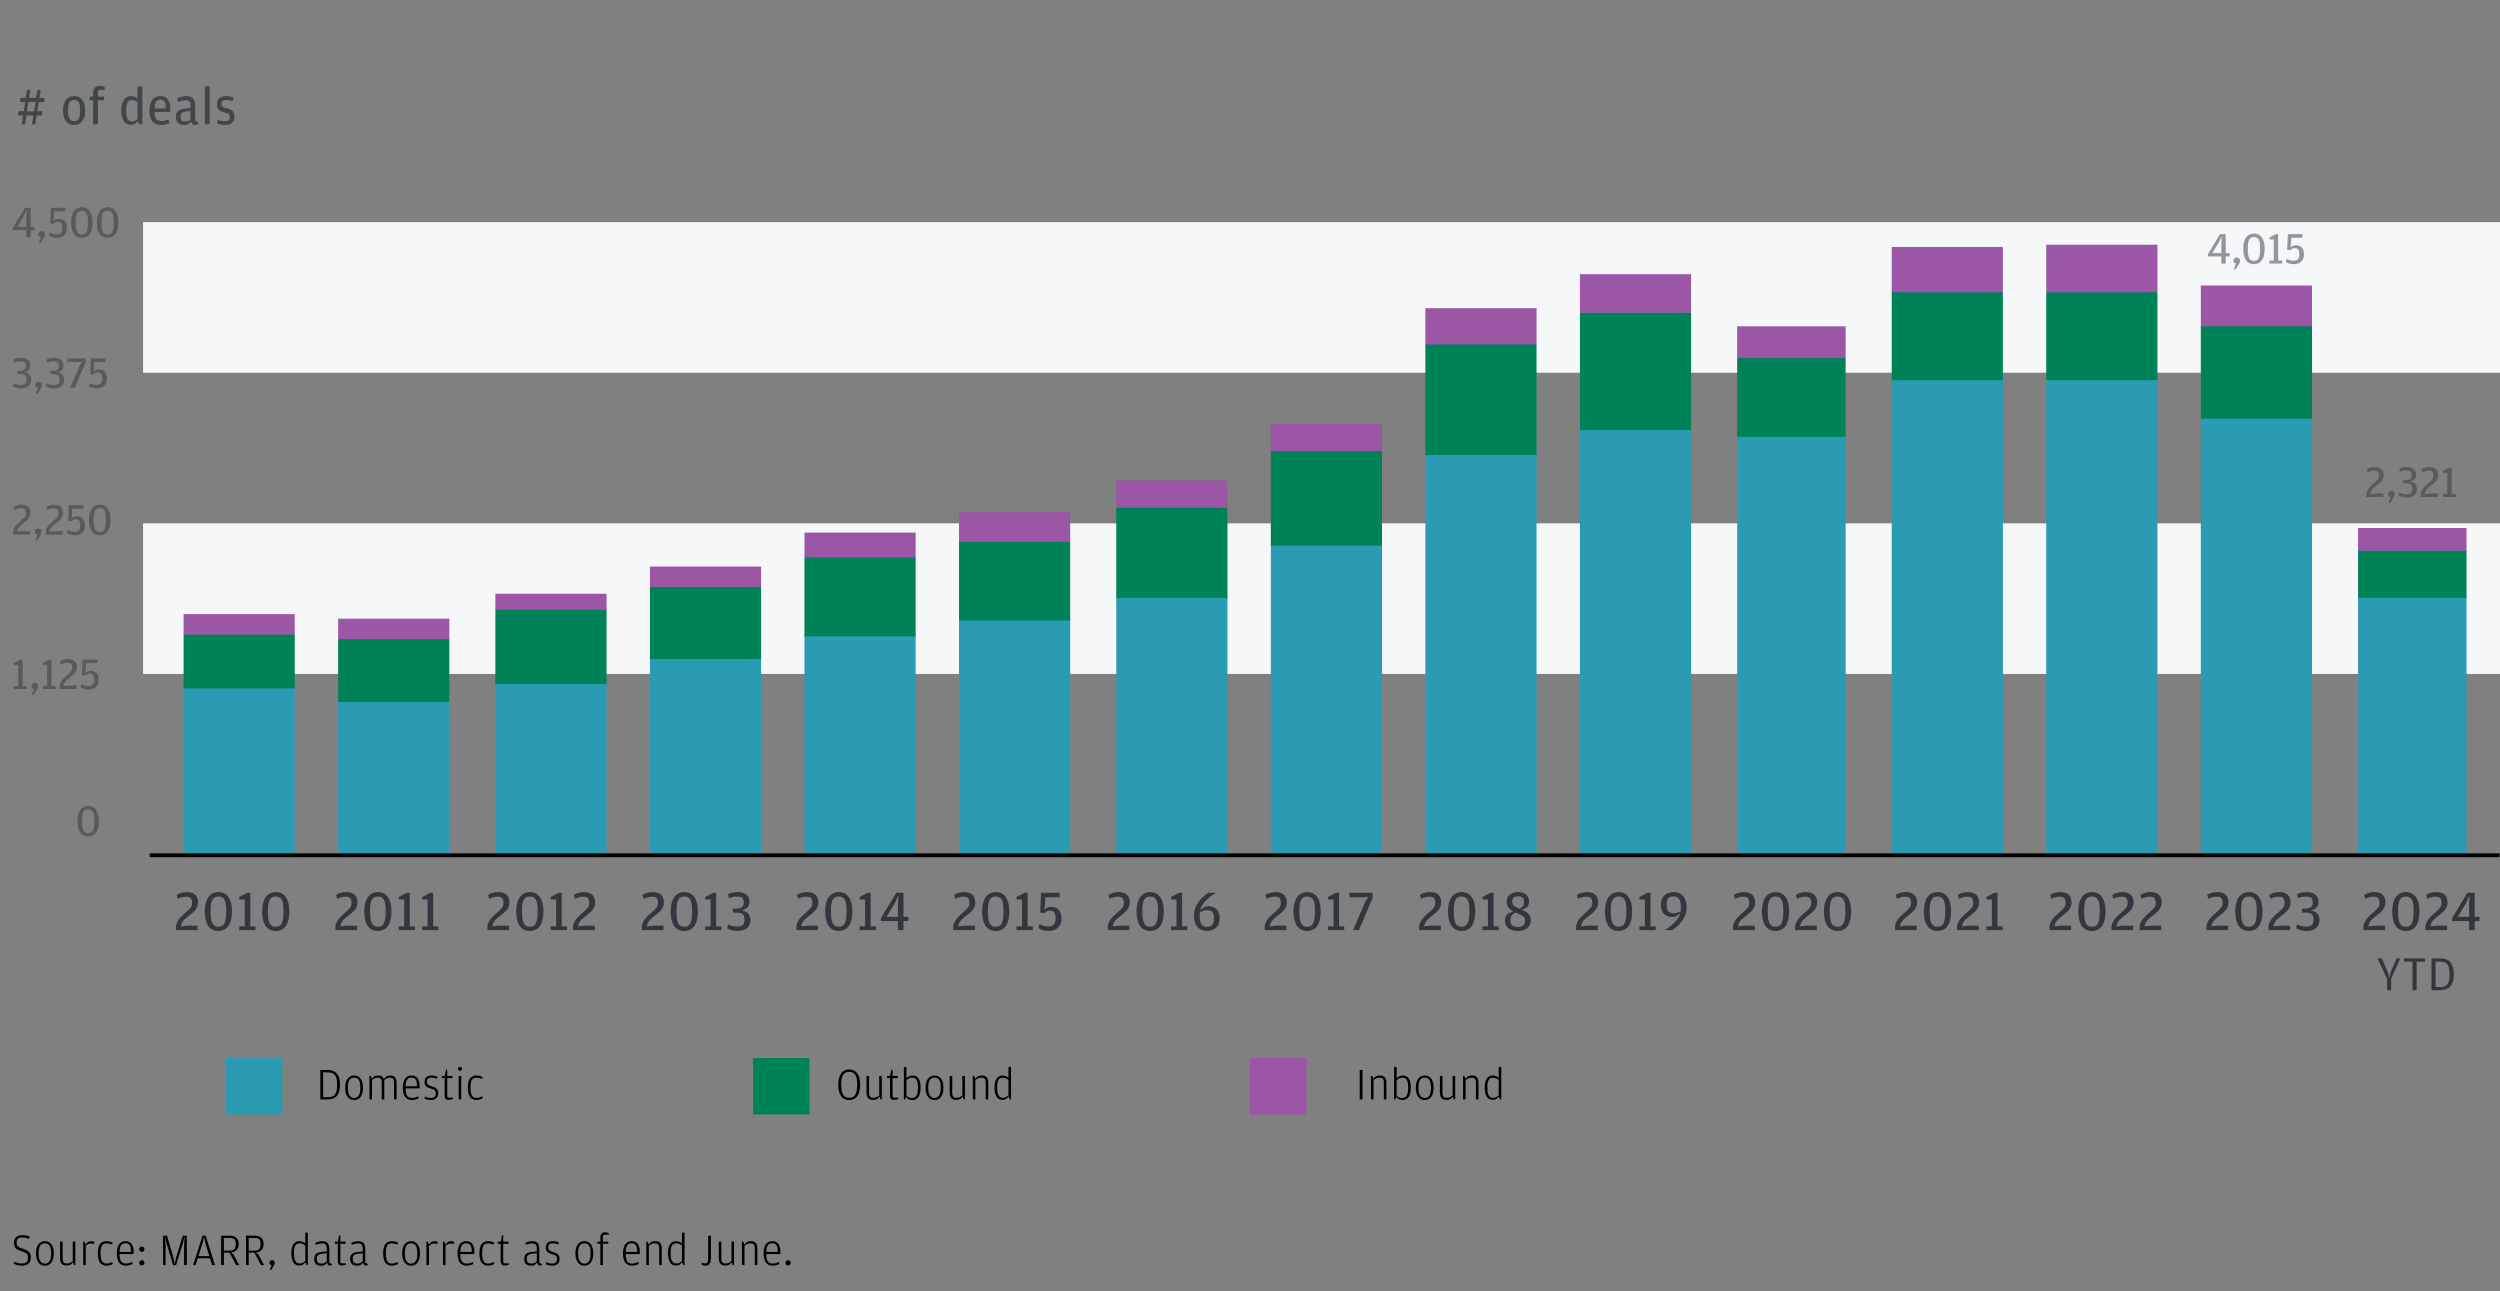 <svg width="664" height="343" viewBox="0 0 664 343" fill="none" xmlns="http://www.w3.org/2000/svg">
<rect x="0" y="0" width="664" height="343" fill="#808080" stroke="none"/>
<rect x="38" y="139" width="630" height="40" fill="#F5F7F8"/>
<rect x="38" y="59" width="630" height="40" fill="#F5F7F8"/>
<path opacity="0.5" d="M589.984 70V68.104H586.42V67.516L589.636 62.188H591.148V67.228H592.156V68.104H591.148V70H589.984ZM587.608 67.228H589.996V64.576L590.092 62.716L589.372 64.3L587.608 67.228ZM593.703 71.656L593.343 71.488L593.883 69.928L593.427 69.82C593.319 69.712 593.199 69.532 593.199 69.256C593.199 68.716 593.595 68.368 594.075 68.368C594.567 68.368 594.963 68.728 594.963 69.244C594.963 69.688 594.699 70.096 594.459 70.48L593.703 71.656ZM598.631 70.168C596.675 70.168 595.799 68.524 595.799 66.076C595.799 63.724 596.711 62.044 598.655 62.044C600.599 62.044 601.499 63.688 601.499 66.052C601.499 68.596 600.599 70.168 598.631 70.168ZM598.655 69.292C599.783 69.292 600.275 68.512 600.275 66.196V65.788C600.275 63.736 599.807 62.968 598.643 62.968C597.491 62.968 597.023 63.772 597.023 65.836V66.232C597.023 68.536 597.527 69.292 598.655 69.292ZM602.774 70V69.208H603.914V63.592H602.774V63.076L604.454 62.188H605.078V69.208H606.17V70H602.774ZM609.346 70.168C608.218 70.168 607.534 69.868 607.102 69.58L607.318 68.752C607.99 69.052 608.386 69.244 609.106 69.244C610.138 69.244 610.69 68.824 610.69 67.66V67.504C610.69 66.244 610.246 65.908 609.502 65.908C608.842 65.908 608.578 66.148 608.35 66.46L607.474 66.328L607.654 62.188H611.542V63.136H608.554L608.482 64.72L608.29 65.776C608.626 65.428 609.058 65.128 609.814 65.128C610.966 65.128 611.938 65.872 611.938 67.588C611.938 69.1 610.906 70.168 609.346 70.168Z" fill="#31373D"/>
<path opacity="0.5" d="M628.492 132V131.1L628.564 130.836C628.864 129.72 629.716 129.012 630.52 128.316C631.384 127.56 631.852 127.152 631.852 126.396V126.252C631.852 125.268 631.444 125.004 630.604 125.004C629.908 125.004 629.44 125.196 628.852 125.448L628.648 124.608C629.092 124.356 629.728 124.044 630.796 124.044C632.428 124.044 633.1 124.98 633.1 126.216C633.1 127.536 632.2 128.208 631.132 129.036C630.352 129.648 629.764 130.104 629.548 131.04L629.512 131.22L630.868 131.064H633.016V132H628.492ZM634.777 133.656L634.417 133.488L634.957 131.928L634.501 131.82C634.393 131.712 634.273 131.532 634.273 131.256C634.273 130.716 634.669 130.368 635.149 130.368C635.641 130.368 636.037 130.728 636.037 131.244C636.037 131.688 635.773 132.096 635.533 132.48L634.777 133.656ZM639.312 132.168C638.22 132.168 637.488 131.88 637.056 131.616L637.26 130.824C637.908 131.088 638.328 131.256 639.084 131.256C640.188 131.256 640.692 130.86 640.692 129.876V129.732C640.692 128.688 640.164 128.328 638.928 128.328H638.292V127.5H638.784C640.08 127.5 640.524 127.14 640.524 126.252V126.156C640.524 125.244 640.092 124.98 639.06 124.98C638.388 124.98 638.028 125.1 637.392 125.304L637.26 124.464C637.668 124.272 638.316 124.044 639.24 124.044C640.968 124.044 641.724 124.908 641.724 126.072C641.724 127.14 641.148 127.608 640.104 127.86C641.256 128.076 641.94 128.7 641.94 129.924C641.94 131.268 640.944 132.168 639.312 132.168ZM642.965 132V131.1L643.037 130.836C643.337 129.72 644.189 129.012 644.993 128.316C645.857 127.56 646.325 127.152 646.325 126.396V126.252C646.325 125.268 645.917 125.004 645.077 125.004C644.381 125.004 643.913 125.196 643.325 125.448L643.121 124.608C643.565 124.356 644.201 124.044 645.269 124.044C646.901 124.044 647.573 124.98 647.573 126.216C647.573 127.536 646.673 128.208 645.605 129.036C644.825 129.648 644.237 130.104 644.021 131.04L643.985 131.22L645.341 131.064H647.489V132H642.965ZM648.864 132V131.208H650.004V125.592H648.864V125.076L650.544 124.188H651.168V131.208H652.26V132H648.864Z" fill="#31373D"/>
<path d="M626.302 158.172H655.107V227.399H626.302V158.172ZM584.535 110.616H614.06V227.399H584.535V110.616ZM543.487 100.382H573.013V227.399H543.487V100.382ZM502.44 100.382H531.965V227.399H502.44V100.382ZM461.393 115.432H490.198V227.399H461.393V115.432ZM419.626 113.626H449.151V227.399H419.626V113.626ZM378.579 120.248H408.104V227.399H378.579V120.248ZM337.531 144.327H367.057V227.399H337.531V144.327ZM296.484 158.172H326.009V227.399H296.484V158.172ZM254.717 164.192H284.242V227.399H254.717V164.192ZM213.67 168.406H243.195V227.399H213.67V168.406ZM172.623 174.425H202.148V227.399H172.623V174.425ZM131.575 181.047H161.101V227.399H131.575V181.047ZM89.808 185.863H119.333V227.399H89.808V185.863ZM48.761 182.251H78.286V227.399H48.761V182.251Z" fill="#2B9AB3"/>
<path d="M626.302 146.133H655.107V158.774H626.302V146.133ZM584.535 86.537H614.06V111.218H584.535V86.537ZM543.487 77.507H573.013V100.984H543.487V77.507ZM502.44 77.507H531.965V100.984H502.44V77.507ZM461.393 94.965H490.198V116.034H461.393V94.965ZM419.626 82.925H449.151V114.228H419.626V82.925ZM378.579 91.353H408.104V120.85H378.579V91.353ZM337.531 119.646H367.057V144.929H337.531V119.646ZM296.484 134.695H326.009V158.774H296.484V134.695ZM254.717 143.725H284.242V164.794H254.717V143.725ZM213.67 147.939H243.195V169.008H213.67V147.939ZM172.623 155.764H202.148V175.027H172.623V155.764ZM131.575 161.784H161.101V181.649H131.575V161.784ZM89.808 169.61H119.333V186.465H89.808V169.61ZM48.761 168.406H78.286V182.853H48.761V168.406Z" fill="#008259"/>
<path d="M626.302 140.247H655.107V146.267H626.302V140.247ZM584.535 75.836H614.06V86.671H584.535V75.836ZM543.487 65H573.013V77.641H543.487V65ZM502.44 65.602H531.965V77.641H502.44V65.602ZM461.393 86.671H490.198V95.099H461.393V86.671ZM419.626 72.826H449.151V83.059H419.626V72.826ZM378.579 81.855H408.104V91.487H378.579V81.855ZM337.531 112.556H367.057V119.78H337.531V112.556ZM296.484 127.606H326.009V134.829H296.484V127.606ZM254.717 136.033H284.242V143.859H254.717V136.033ZM213.67 141.451H243.195V148.073H213.67V141.451ZM172.623 150.481H202.148V155.898H172.623V150.481ZM131.575 157.704H161.101V161.918H131.575V157.704ZM89.808 164.326H119.333V169.744H89.808V164.326ZM48.761 163.122H78.286V168.54H48.761V163.122Z" fill="#9B57A6"/>
<path opacity="0.5" d="M23.408 222.168C21.452 222.168 20.576 220.524 20.576 218.076C20.576 215.724 21.488 214.044 23.432 214.044C25.376 214.044 26.276 215.688 26.276 218.052C26.276 220.596 25.376 222.168 23.408 222.168ZM23.432 221.292C24.56 221.292 25.052 220.512 25.052 218.196V217.788C25.052 215.736 24.584 214.968 23.42 214.968C22.268 214.968 21.8 215.772 21.8 217.836V218.232C21.8 220.536 22.304 221.292 23.432 221.292Z" fill="#31373D"/>
<path opacity="0.5" d="M3.696 183V182.208H4.836V176.592H3.696V176.076L5.376 175.188H6V182.208H7.092V183H3.696ZM8.851 184.656L8.491 184.488L9.031 182.928L8.575 182.82C8.467 182.712 8.347 182.532 8.347 182.256C8.347 181.716 8.743 181.368 9.223 181.368C9.715 181.368 10.111 181.728 10.111 182.244C10.111 182.688 9.847 183.096 9.607 183.48L8.851 184.656ZM11.372 183V182.208H12.512V176.592H11.372V176.076L13.052 175.188H13.676V182.208H14.768V183H11.372ZM15.82 183V182.1L15.892 181.836C16.192 180.72 17.044 180.012 17.848 179.316C18.712 178.56 19.18 178.152 19.18 177.396V177.252C19.18 176.268 18.772 176.004 17.932 176.004C17.236 176.004 16.768 176.196 16.18 176.448L15.976 175.608C16.42 175.356 17.056 175.044 18.124 175.044C19.756 175.044 20.428 175.98 20.428 177.216C20.428 178.536 19.528 179.208 18.46 180.036C17.68 180.648 17.092 181.104 16.876 182.04L16.84 182.22L18.196 182.064H20.344V183H15.82ZM23.639 183.168C22.511 183.168 21.827 182.868 21.395 182.58L21.611 181.752C22.283 182.052 22.679 182.244 23.399 182.244C24.431 182.244 24.983 181.824 24.983 180.66V180.504C24.983 179.244 24.539 178.908 23.795 178.908C23.135 178.908 22.871 179.148 22.643 179.46L21.767 179.328L21.947 175.188H25.835V176.136H22.847L22.775 177.72L22.583 178.776C22.919 178.428 23.351 178.128 24.107 178.128C25.259 178.128 26.231 178.872 26.231 180.588C26.231 182.1 25.199 183.168 23.639 183.168Z" fill="#31373D"/>
<path opacity="0.5" d="M3.492 142V141.1L3.564 140.836C3.864 139.72 4.716 139.012 5.52 138.316C6.384 137.56 6.852 137.152 6.852 136.396V136.252C6.852 135.268 6.444 135.004 5.604 135.004C4.908 135.004 4.44 135.196 3.852 135.448L3.648 134.608C4.092 134.356 4.728 134.044 5.796 134.044C7.428 134.044 8.1 134.98 8.1 136.216C8.1 137.536 7.2 138.208 6.132 139.036C5.352 139.648 4.764 140.104 4.548 141.04L4.512 141.22L5.868 141.064H8.016V142H3.492ZM9.777 143.656L9.417 143.488L9.957 141.928L9.501 141.82C9.393 141.712 9.273 141.532 9.273 141.256C9.273 140.716 9.669 140.368 10.149 140.368C10.641 140.368 11.037 140.728 11.037 141.244C11.037 141.688 10.773 142.096 10.533 142.48L9.777 143.656ZM12.152 142V141.1L12.224 140.836C12.524 139.72 13.376 139.012 14.18 138.316C15.044 137.56 15.512 137.152 15.512 136.396V136.252C15.512 135.268 15.104 135.004 14.264 135.004C13.568 135.004 13.1 135.196 12.512 135.448L12.308 134.608C12.752 134.356 13.388 134.044 14.456 134.044C16.088 134.044 16.76 134.98 16.76 136.216C16.76 137.536 15.86 138.208 14.792 139.036C14.012 139.648 13.424 140.104 13.208 141.04L13.172 141.22L14.528 141.064H16.676V142H12.152ZM19.971 142.168C18.843 142.168 18.16 141.868 17.727 141.58L17.944 140.752C18.616 141.052 19.012 141.244 19.732 141.244C20.764 141.244 21.316 140.824 21.316 139.66V139.504C21.316 138.244 20.872 137.908 20.128 137.908C19.468 137.908 19.203 138.148 18.976 138.46L18.099 138.328L18.279 134.188H22.168V135.136H19.18L19.108 136.72L18.916 137.776C19.252 137.428 19.683 137.128 20.439 137.128C21.591 137.128 22.564 137.872 22.564 139.588C22.564 141.1 21.532 142.168 19.971 142.168ZM26.482 142.168C24.526 142.168 23.65 140.524 23.65 138.076C23.65 135.724 24.562 134.044 26.506 134.044C28.45 134.044 29.35 135.688 29.35 138.052C29.35 140.596 28.45 142.168 26.482 142.168ZM26.506 141.292C27.634 141.292 28.126 140.512 28.126 138.196V137.788C28.126 135.736 27.658 134.968 26.494 134.968C25.342 134.968 24.874 135.772 24.874 137.836V138.232C24.874 140.536 25.378 141.292 26.506 141.292Z" fill="#31373D"/>
<path opacity="0.5" d="M5.652 103.168C4.56 103.168 3.828 102.88 3.396 102.616L3.6 101.824C4.248 102.088 4.668 102.256 5.424 102.256C6.528 102.256 7.032 101.86 7.032 100.876V100.732C7.032 99.688 6.504 99.328 5.268 99.328H4.632V98.5H5.124C6.42 98.5 6.864 98.14 6.864 97.252V97.156C6.864 96.244 6.432 95.98 5.4 95.98C4.728 95.98 4.368 96.1 3.732 96.304L3.6 95.464C4.008 95.272 4.656 95.044 5.58 95.044C7.308 95.044 8.064 95.908 8.064 97.072C8.064 98.14 7.488 98.608 6.444 98.86C7.596 99.076 8.28 99.7 8.28 100.924C8.28 102.268 7.284 103.168 5.652 103.168ZM9.894 104.656L9.534 104.488L10.074 102.928L9.618 102.82C9.51 102.712 9.39 102.532 9.39 102.256C9.39 101.716 9.786 101.368 10.266 101.368C10.758 101.368 11.154 101.728 11.154 102.244C11.154 102.688 10.89 103.096 10.65 103.48L9.894 104.656ZM14.429 103.168C13.337 103.168 12.605 102.88 12.173 102.616L12.377 101.824C13.025 102.088 13.445 102.256 14.201 102.256C15.305 102.256 15.809 101.86 15.809 100.876V100.732C15.809 99.688 15.281 99.328 14.045 99.328H13.409V98.5H13.901C15.197 98.5 15.641 98.14 15.641 97.252V97.156C15.641 96.244 15.209 95.98 14.177 95.98C13.505 95.98 13.145 96.1 12.509 96.304L12.377 95.464C12.785 95.272 13.433 95.044 14.357 95.044C16.085 95.044 16.841 95.908 16.841 97.072C16.841 98.14 16.265 98.608 15.221 98.86C16.373 99.076 17.057 99.7 17.057 100.924C17.057 102.268 16.061 103.168 14.429 103.168ZM18.623 103L21.215 96.988L21.875 96.052L20.735 96.136H17.891V95.188H22.715V96.304L19.847 103H18.623ZM25.807 103.168C24.679 103.168 23.995 102.868 23.563 102.58L23.779 101.752C24.451 102.052 24.847 102.244 25.567 102.244C26.599 102.244 27.151 101.824 27.151 100.66V100.504C27.151 99.244 26.707 98.908 25.963 98.908C25.303 98.908 25.039 99.148 24.811 99.46L23.935 99.328L24.115 95.188H28.003V96.136H25.015L24.943 97.72L24.751 98.776C25.087 98.428 25.519 98.128 26.275 98.128C27.427 98.128 28.399 98.872 28.399 100.588C28.399 102.1 27.367 103.168 25.807 103.168Z" fill="#31373D"/>
<path opacity="0.5" d="M6.984 63V61.104H3.42V60.516L6.636 55.188H8.148V60.228H9.156V61.104H8.148V63H6.984ZM4.608 60.228H6.996V57.576L7.092 55.716L6.372 57.3L4.608 60.228ZM10.703 64.656L10.342 64.488L10.883 62.928L10.427 62.82C10.319 62.712 10.198 62.532 10.198 62.256C10.198 61.716 10.595 61.368 11.075 61.368C11.566 61.368 11.963 61.728 11.963 62.244C11.963 62.688 11.698 63.096 11.459 63.48L10.703 64.656ZM15.202 63.168C14.074 63.168 13.39 62.868 12.958 62.58L13.174 61.752C13.846 62.052 14.242 62.244 14.962 62.244C15.994 62.244 16.546 61.824 16.546 60.66V60.504C16.546 59.244 16.102 58.908 15.358 58.908C14.698 58.908 14.434 59.148 14.206 59.46L13.33 59.328L13.51 55.188H17.398V56.136H14.41L14.338 57.72L14.146 58.776C14.482 58.428 14.914 58.128 15.67 58.128C16.822 58.128 17.794 58.872 17.794 60.588C17.794 62.1 16.762 63.168 15.202 63.168ZM21.713 63.168C19.757 63.168 18.881 61.524 18.881 59.076C18.881 56.724 19.793 55.044 21.737 55.044C23.681 55.044 24.581 56.688 24.581 59.052C24.581 61.596 23.681 63.168 21.713 63.168ZM21.737 62.292C22.865 62.292 23.357 61.512 23.357 59.196V58.788C23.357 56.736 22.889 55.968 21.725 55.968C20.573 55.968 20.105 56.772 20.105 58.836V59.232C20.105 61.536 20.609 62.292 21.737 62.292ZM28.568 63.168C26.612 63.168 25.736 61.524 25.736 59.076C25.736 56.724 26.648 55.044 28.592 55.044C30.536 55.044 31.436 56.688 31.436 59.052C31.436 61.596 30.536 63.168 28.568 63.168ZM28.592 62.292C29.72 62.292 30.212 61.512 30.212 59.196V58.788C30.212 56.736 29.744 55.968 28.58 55.968C27.428 55.968 26.96 56.772 26.96 58.836V59.232C26.96 61.536 27.464 62.292 28.592 62.292Z" fill="#31373D"/>
<path opacity="0.8" d="M5.767 33L6.131 30.662H4.731L4.899 29.542H6.299L6.677 27.12H5.291L5.459 26H6.845L7.181 23.886H8.077L7.741 26H9.575L9.911 23.886H10.807L10.471 26H11.857L11.689 27.12H10.289L9.925 29.542H11.297L11.129 30.662H9.743L9.393 33H8.497L8.861 30.662H7.013L6.663 33H5.767ZM7.153 29.584H9.057L9.435 27.078H7.531L7.153 29.584ZM19.69 33.196C17.87 33.196 16.736 31.824 16.736 29.36C16.736 26.854 17.898 25.524 19.69 25.524C21.482 25.524 22.63 26.854 22.63 29.318C22.63 31.824 21.51 33.196 19.69 33.196ZM19.69 32.202C20.684 32.202 21.286 31.53 21.286 29.486V29.262C21.286 27.12 20.74 26.546 19.69 26.546C18.64 26.546 18.08 27.12 18.08 29.192V29.43C18.08 31.53 18.682 32.202 19.69 32.202ZM24.728 26.63H23.832V25.664H24.728V24.824C24.728 23.466 25.358 22.822 26.436 22.822C27.052 22.822 27.528 22.976 27.836 23.144L27.78 23.858H26.688C26.184 23.858 26.002 24.054 26.002 24.502V25.664H27.626V26.63H26.002V33H24.728V26.63ZM36.517 26.14V22.948H37.805V33H37.007L36.573 32.132L35.803 32.958C35.607 33.056 35.257 33.154 34.823 33.154C33.115 33.154 32.205 31.838 32.205 29.318C32.205 26.644 33.367 25.524 34.837 25.524C35.607 25.524 36.139 25.818 36.517 26.14ZM36.517 31.6V27.092C36.223 26.868 35.733 26.574 35.075 26.574C34.095 26.574 33.535 27.064 33.535 29.08V29.612C33.535 31.572 34.095 32.272 35.089 32.272C35.677 32.272 36.027 32.006 36.517 31.6ZM41.047 29.738C41.075 31.558 41.593 32.16 42.839 32.16C43.525 32.16 44.127 31.95 44.757 31.684L44.967 32.636C44.533 32.874 43.679 33.196 42.755 33.196C40.753 33.196 39.703 31.894 39.703 29.346C39.703 26.728 40.865 25.524 42.615 25.524C44.449 25.524 45.247 26.84 45.247 28.94V29.738H41.047ZM41.047 28.814H44.001V28.59C44.001 27.036 43.553 26.476 42.629 26.476C41.677 26.476 41.117 26.952 41.047 28.814ZM50.587 28.66V27.904C50.587 27.162 50.335 26.616 49.411 26.616C48.739 26.616 48.039 26.812 47.241 27.092L47.045 26.098C47.703 25.818 48.501 25.524 49.495 25.524C51.175 25.524 51.861 26.35 51.861 28.352V31.796C51.861 32.188 52.001 32.286 52.309 32.286H52.603L52.645 32.916C52.505 33.028 52.225 33.154 51.833 33.154C51.609 33.154 51.371 33.126 51.175 33.056L50.657 32.244L50.041 32.958C49.761 33.084 49.341 33.196 48.823 33.196C47.689 33.196 46.723 32.636 46.723 31.082C46.723 29.584 47.507 29.024 49.383 28.8L50.587 28.66ZM50.587 31.67V29.444L49.467 29.584C48.403 29.696 47.969 30.018 47.969 30.97V31.082C47.969 31.922 48.389 32.272 49.215 32.272C49.915 32.272 50.321 31.978 50.587 31.67ZM54.399 33V22.948H55.687V33H54.399ZM59.788 33.196C58.78 33.196 58.08 32.944 57.66 32.734L57.814 31.782C58.29 31.992 58.934 32.216 59.662 32.216C60.558 32.216 61.048 31.922 61.048 31.068C61.048 30.256 60.74 30.144 59.396 29.794C58.36 29.514 57.618 29.038 57.618 27.68C57.618 26.21 58.57 25.524 60.026 25.524C60.922 25.524 61.58 25.72 62.014 25.944L61.818 26.882C61.272 26.7 60.824 26.56 60.11 26.56C59.242 26.56 58.808 26.784 58.808 27.61C58.808 28.38 59.214 28.492 60.348 28.786C61.608 29.122 62.28 29.626 62.28 31.012C62.28 32.3 61.454 33.196 59.788 33.196Z" fill="#31373D"/>
<path d="M46.74 247.046V245.903L46.832 245.568C47.213 244.151 48.295 243.251 49.316 242.368C50.413 241.407 51.008 240.889 51.008 239.929V239.746C51.008 238.496 50.49 238.161 49.423 238.161C48.539 238.161 47.944 238.405 47.198 238.725L46.939 237.658C47.502 237.338 48.31 236.942 49.667 236.942C51.739 236.942 52.593 238.131 52.593 239.7C52.593 241.377 51.45 242.23 50.093 243.282C49.103 244.059 48.356 244.638 48.082 245.827L48.036 246.056L49.758 245.858H52.486V247.046H46.74ZM57.982 247.26C55.498 247.26 54.385 245.172 54.385 242.063C54.385 239.076 55.544 236.942 58.013 236.942C60.481 236.942 61.624 239.03 61.624 242.032C61.624 245.263 60.481 247.26 57.982 247.26ZM58.013 246.147C59.445 246.147 60.07 245.157 60.07 242.215V241.697C60.07 239.091 59.476 238.115 57.997 238.115C56.534 238.115 55.94 239.137 55.94 241.758V242.261C55.94 245.187 56.58 246.147 58.013 246.147ZM63.549 247.046V246.041H64.997V238.908H63.549V238.253L65.683 237.125H66.475V246.041H67.862V247.046H63.549ZM73.207 247.26C70.723 247.26 69.61 245.172 69.61 242.063C69.61 239.076 70.769 236.942 73.237 236.942C75.707 236.942 76.85 239.03 76.85 242.032C76.85 245.263 75.707 247.26 73.207 247.26ZM73.237 246.147C74.67 246.147 75.295 245.157 75.295 242.215V241.697C75.295 239.091 74.701 238.115 73.222 238.115C71.759 238.115 71.165 239.137 71.165 241.758V242.261C71.165 245.187 71.805 246.147 73.237 246.147Z" fill="#31373D"/>
<path d="M89.09 247.046V245.903L89.182 245.568C89.563 244.151 90.645 243.251 91.666 242.368C92.763 241.407 93.358 240.889 93.358 239.929V239.746C93.358 238.496 92.84 238.161 91.773 238.161C90.889 238.161 90.294 238.405 89.548 238.725L89.288 237.658C89.852 237.338 90.66 236.942 92.017 236.942C94.089 236.942 94.943 238.131 94.943 239.7C94.943 241.377 93.8 242.23 92.443 243.282C91.453 244.059 90.706 244.638 90.432 245.827L90.386 246.056L92.108 245.858H94.836V247.046H89.09ZM100.332 247.26C97.848 247.26 96.735 245.172 96.735 242.063C96.735 239.076 97.894 236.942 100.362 236.942C102.831 236.942 103.974 239.03 103.974 242.032C103.974 245.263 102.831 247.26 100.332 247.26ZM100.362 246.147C101.795 246.147 102.42 245.157 102.42 242.215V241.697C102.42 239.091 101.826 238.115 100.347 238.115C98.884 238.115 98.29 239.137 98.29 241.758V242.261C98.29 245.187 98.93 246.147 100.362 246.147ZM105.899 247.046V246.041H107.347V238.908H105.899V238.253L108.033 237.125H108.825V246.041H110.212V247.046H105.899ZM112.113 247.046V246.041H113.56V238.908H112.113V238.253L114.246 237.125H115.039V246.041H116.426V247.046H112.113Z" fill="#31373D"/>
<path d="M129.455 247.046V245.903L129.547 245.568C129.928 244.151 131.01 243.251 132.031 242.368C133.128 241.407 133.723 240.889 133.723 239.929V239.746C133.723 238.496 133.204 238.161 132.138 238.161C131.254 238.161 130.659 238.405 129.912 238.725L129.653 237.658C130.217 237.338 131.025 236.942 132.381 236.942C134.454 236.942 135.308 238.131 135.308 239.7C135.308 241.377 134.165 242.23 132.808 243.282C131.817 244.059 131.071 244.638 130.796 245.827L130.751 246.056L132.473 245.858H135.201V247.046H129.455ZM140.697 247.26C138.213 247.26 137.1 245.172 137.1 242.063C137.1 239.076 138.258 236.942 140.727 236.942C143.196 236.942 144.339 239.03 144.339 242.032C144.339 245.263 143.196 247.26 140.697 247.26ZM140.727 246.147C142.16 246.147 142.785 245.157 142.785 242.215V241.697C142.785 239.091 142.19 238.115 140.712 238.115C139.249 238.115 138.655 239.137 138.655 241.758V242.261C138.655 245.187 139.295 246.147 140.727 246.147ZM146.264 247.046V246.041H147.712V238.908H146.264V238.253L148.398 237.125H149.19V246.041H150.577V247.046H146.264ZM152.218 247.046V245.903L152.31 245.568C152.691 244.151 153.773 243.251 154.794 242.368C155.891 241.407 156.486 240.889 156.486 239.929V239.746C156.486 238.496 155.968 238.161 154.901 238.161C154.017 238.161 153.422 238.405 152.676 238.725L152.416 237.658C152.98 237.338 153.788 236.942 155.145 236.942C157.217 236.942 158.071 238.131 158.071 239.7C158.071 241.377 156.928 242.23 155.571 243.282C154.581 244.059 153.834 244.638 153.56 245.827L153.514 246.056L155.236 245.858H157.964V247.046H152.218Z" fill="#31373D"/>
<path d="M170.482 247.046V245.903L170.573 245.568C170.954 244.151 172.036 243.251 173.057 242.368C174.155 241.407 174.749 240.889 174.749 239.929V239.746C174.749 238.496 174.231 238.161 173.164 238.161C172.28 238.161 171.686 238.405 170.939 238.725L170.68 237.658C171.244 237.338 172.051 236.942 173.408 236.942C175.481 236.942 176.334 238.131 176.334 239.7C176.334 241.377 175.191 242.23 173.835 243.282C172.844 244.059 172.097 244.638 171.823 245.827L171.777 246.056L173.499 245.858H176.227V247.046H170.482ZM181.723 247.26C179.239 247.26 178.127 245.172 178.127 242.063C178.127 239.076 179.285 236.942 181.754 236.942C184.223 236.942 185.366 239.03 185.366 242.032C185.366 245.263 184.223 247.26 181.723 247.26ZM181.754 246.147C183.186 246.147 183.811 245.157 183.811 242.215V241.697C183.811 239.091 183.217 238.115 181.739 238.115C180.275 238.115 179.681 239.137 179.681 241.758V242.261C179.681 245.187 180.321 246.147 181.754 246.147ZM187.29 247.046V246.041H188.738V238.908H187.29V238.253L189.424 237.125H190.217V246.041H191.604V247.046H187.29ZM195.988 247.26C194.601 247.26 193.672 246.894 193.123 246.559L193.382 245.553C194.205 245.888 194.738 246.101 195.699 246.101C197.101 246.101 197.741 245.599 197.741 244.349V244.166C197.741 242.84 197.07 242.383 195.5 242.383H194.693V241.331H195.318C196.964 241.331 197.527 240.874 197.527 239.746V239.624C197.527 238.466 196.979 238.131 195.668 238.131C194.815 238.131 194.357 238.283 193.55 238.542L193.382 237.475C193.9 237.231 194.723 236.942 195.897 236.942C198.091 236.942 199.051 238.039 199.051 239.518C199.051 240.874 198.32 241.468 196.994 241.788C198.457 242.063 199.326 242.855 199.326 244.41C199.326 246.117 198.061 247.26 195.988 247.26Z" fill="#31373D"/>
<path d="M211.508 247.046V245.903L211.6 245.568C211.981 244.151 213.063 243.251 214.084 242.368C215.181 241.407 215.776 240.889 215.776 239.929V239.746C215.776 238.496 215.257 238.161 214.191 238.161C213.307 238.161 212.712 238.405 211.965 238.725L211.706 237.658C212.27 237.338 213.078 236.942 214.434 236.942C216.507 236.942 217.361 238.131 217.361 239.7C217.361 241.377 216.218 242.23 214.861 243.282C213.871 244.059 213.124 244.638 212.849 245.827L212.804 246.056L214.526 245.858H217.254V247.046H211.508ZM222.75 247.26C220.266 247.26 219.153 245.172 219.153 242.063C219.153 239.076 220.311 236.942 222.78 236.942C225.249 236.942 226.392 239.03 226.392 242.032C226.392 245.263 225.249 247.26 222.75 247.26ZM222.78 246.147C224.213 246.147 224.838 245.157 224.838 242.215V241.697C224.838 239.091 224.243 238.115 222.765 238.115C221.302 238.115 220.708 239.137 220.708 241.758V242.261C220.708 245.187 221.348 246.147 222.78 246.147ZM228.317 247.046V246.041H229.765V238.908H228.317V238.253L230.451 237.125H231.243V246.041H232.63V247.046H228.317ZM238.483 247.046V244.638H233.957V243.892L238.041 237.125H239.961V243.526H241.242V244.638H239.961V247.046H238.483ZM235.465 243.526H238.498V240.158L238.62 237.795L237.706 239.807L235.465 243.526Z" fill="#31373D"/>
<path d="M253.196 247.046V245.903L253.288 245.568C253.669 244.151 254.751 243.251 255.772 242.368C256.869 241.407 257.464 240.889 257.464 239.929V239.746C257.464 238.496 256.946 238.161 255.879 238.161C254.995 238.161 254.4 238.405 253.654 238.725L253.395 237.658C253.958 237.338 254.766 236.942 256.123 236.942C258.195 236.942 259.049 238.131 259.049 239.7C259.049 241.377 257.906 242.23 256.549 243.282C255.559 244.059 254.812 244.638 254.538 245.827L254.492 246.056L256.214 245.858H258.942V247.046H253.196ZM264.438 247.26C261.954 247.26 260.841 245.172 260.841 242.063C260.841 239.076 262 236.942 264.468 236.942C266.937 236.942 268.08 239.03 268.08 242.032C268.08 245.263 266.937 247.26 264.438 247.26ZM264.468 246.147C265.901 246.147 266.526 245.157 266.526 242.215V241.697C266.526 239.091 265.932 238.115 264.453 238.115C262.99 238.115 262.396 239.137 262.396 241.758V242.261C262.396 245.187 263.036 246.147 264.468 246.147ZM270.005 247.046V246.041H271.453V238.908H270.005V238.253L272.139 237.125H272.931V246.041H274.318V247.046H270.005ZM278.657 247.26C277.225 247.26 276.356 246.879 275.807 246.513L276.082 245.461C276.935 245.842 277.438 246.086 278.352 246.086C279.663 246.086 280.364 245.553 280.364 244.074V243.876C280.364 242.276 279.8 241.849 278.855 241.849C278.017 241.849 277.682 242.154 277.392 242.55L276.28 242.383L276.508 237.125H281.446V238.329H277.651L277.56 240.341L277.316 241.682C277.743 241.24 278.291 240.859 279.252 240.859C280.715 240.859 281.949 241.804 281.949 243.983C281.949 245.903 280.638 247.26 278.657 247.26Z" fill="#31373D"/>
<path d="M294.223 247.046V245.903L294.314 245.568C294.695 244.151 295.777 243.251 296.799 242.368C297.896 241.407 298.49 240.889 298.49 239.929V239.746C298.49 238.496 297.972 238.161 296.905 238.161C296.021 238.161 295.427 238.405 294.68 238.725L294.421 237.658C294.985 237.338 295.793 236.942 297.149 236.942C299.222 236.942 300.075 238.131 300.075 239.7C300.075 241.377 298.932 242.23 297.576 243.282C296.585 244.059 295.838 244.638 295.564 245.827L295.518 246.056L297.241 245.858H299.969V247.046H294.223ZM305.464 247.26C302.98 247.26 301.868 245.172 301.868 242.063C301.868 239.076 303.026 236.942 305.495 236.942C307.964 236.942 309.107 239.03 309.107 242.032C309.107 245.263 307.964 247.26 305.464 247.26ZM305.495 246.147C306.928 246.147 307.552 245.157 307.552 242.215V241.697C307.552 239.091 306.958 238.115 305.48 238.115C304.017 238.115 303.422 239.137 303.422 241.758V242.261C303.422 245.187 304.062 246.147 305.495 246.147ZM311.032 247.046V246.041H312.48V238.908H311.032V238.253L313.165 237.125H313.958V246.041H315.345V247.046H311.032ZM318.754 241.697L319.958 240.859C320.217 240.752 320.522 240.676 320.949 240.676C322.762 240.676 323.951 241.804 323.951 243.846C323.951 245.98 322.686 247.26 320.552 247.26C318.495 247.26 317.108 245.842 317.108 243.175C317.108 240.249 319.196 238.283 320.933 237.125H322.945C321.025 238.314 319.226 239.899 318.754 241.697ZM318.647 242.352C318.632 242.429 318.632 242.52 318.632 242.611V243.251C318.632 245.309 319.242 246.178 320.583 246.178C321.833 246.178 322.412 245.599 322.412 244.074V243.724C322.412 242.215 321.802 241.743 320.537 241.743C319.745 241.743 319.211 242.017 318.647 242.352Z" fill="#31373D"/>
<path d="M335.911 247.046V245.903L336.003 245.568C336.384 244.151 337.466 243.251 338.487 242.368C339.584 241.407 340.178 240.889 340.178 239.929V239.746C340.178 238.496 339.66 238.161 338.593 238.161C337.71 238.161 337.115 238.405 336.368 238.725L336.109 237.658C336.673 237.338 337.481 236.942 338.837 236.942C340.91 236.942 341.764 238.131 341.764 239.7C341.764 241.377 340.62 242.23 339.264 243.282C338.273 244.059 337.527 244.638 337.252 245.827L337.207 246.056L338.929 245.858H341.657V247.046H335.911ZM347.153 247.26C344.668 247.26 343.556 245.172 343.556 242.063C343.556 239.076 344.714 236.942 347.183 236.942C349.652 236.942 350.795 239.03 350.795 242.032C350.795 245.263 349.652 247.26 347.153 247.26ZM347.183 246.147C348.616 246.147 349.241 245.157 349.241 242.215V241.697C349.241 239.091 348.646 238.115 347.168 238.115C345.705 238.115 345.11 239.137 345.11 241.758V242.261C345.11 245.187 345.751 246.147 347.183 246.147ZM352.72 247.046V246.041H354.168V238.908H352.72V238.253L354.854 237.125H355.646V246.041H357.033V247.046H352.72ZM359.362 247.046L362.654 239.411L363.492 238.222L362.044 238.329H358.432V237.125H364.559V238.542L360.916 247.046H359.362Z" fill="#31373D"/>
<path d="M376.938 247.046V245.903L377.029 245.568C377.41 244.151 378.492 243.251 379.513 242.368C380.611 241.407 381.205 240.889 381.205 239.929V239.746C381.205 238.496 380.687 238.161 379.62 238.161C378.736 238.161 378.142 238.405 377.395 238.725L377.136 237.658C377.7 237.338 378.507 236.942 379.864 236.942C381.937 236.942 382.79 238.131 382.79 239.7C382.79 241.377 381.647 242.23 380.291 243.282C379.3 244.059 378.553 244.638 378.279 245.827L378.233 246.056L379.955 245.858H382.683V247.046H376.938ZM388.179 247.26C385.695 247.26 384.582 245.172 384.582 242.063C384.582 239.076 385.741 236.942 388.21 236.942C390.679 236.942 391.822 239.03 391.822 242.032C391.822 245.263 390.679 247.26 388.179 247.26ZM388.21 246.147C389.642 246.147 390.267 245.157 390.267 242.215V241.697C390.267 239.091 389.673 238.115 388.194 238.115C386.731 238.115 386.137 239.137 386.137 241.758V242.261C386.137 245.187 386.777 246.147 388.21 246.147ZM393.746 247.046V246.041H395.194V238.908H393.746V238.253L395.88 237.125H396.673V246.041H398.059V247.046H393.746ZM401.895 242.032C400.905 241.499 400.158 240.752 400.158 239.487C400.158 238.054 401.255 236.942 403.176 236.942C405.203 236.942 406.117 238.085 406.117 239.365C406.117 240.051 405.949 240.539 405.584 240.996L404.227 241.666C405.492 242.169 406.59 242.825 406.59 244.44C406.59 246.101 405.325 247.26 403.145 247.26C400.844 247.26 399.716 246.132 399.716 244.516C399.716 243.648 400.082 243.069 400.539 242.627L401.895 242.032ZM403.618 241.377C404.563 240.798 404.776 240.325 404.776 239.502V239.411C404.776 238.573 404.38 238.054 403.176 238.054C402.017 238.054 401.652 238.634 401.652 239.396V239.487C401.652 240.432 402.2 240.828 403.618 241.377ZM402.49 242.368C401.53 242.916 401.149 243.48 401.149 244.334V244.547C401.149 245.659 401.819 246.208 403.13 246.208C404.41 246.208 405.035 245.599 405.035 244.562V244.334C405.035 243.389 404.334 243.13 402.49 242.368Z" fill="#31373D"/>
<path d="M418.626 247.046V245.903L418.717 245.568C419.098 244.151 420.18 243.251 421.202 242.368C422.299 241.407 422.893 240.889 422.893 239.929V239.746C422.893 238.496 422.375 238.161 421.308 238.161C420.424 238.161 419.83 238.405 419.083 238.725L418.824 237.658C419.388 237.338 420.196 236.942 421.552 236.942C423.625 236.942 424.478 238.131 424.478 239.7C424.478 241.377 423.335 242.23 421.979 243.282C420.988 244.059 420.241 244.638 419.967 245.827L419.921 246.056L421.644 245.858H424.372V247.046H418.626ZM429.867 247.26C427.383 247.26 426.271 245.172 426.271 242.063C426.271 239.076 427.429 236.942 429.898 236.942C432.367 236.942 433.51 239.03 433.51 242.032C433.51 245.263 432.367 247.26 429.867 247.26ZM429.898 246.147C431.331 246.147 431.955 245.157 431.955 242.215V241.697C431.955 239.091 431.361 238.115 429.883 238.115C428.42 238.115 427.825 239.137 427.825 241.758V242.261C427.825 245.187 428.465 246.147 429.898 246.147ZM435.435 247.046V246.041H436.882V238.908H435.435V238.253L437.568 237.125H438.361V246.041H439.748V247.046H435.435ZM446.304 242.566L445.1 243.373C444.856 243.465 444.551 243.556 444.124 243.556C442.311 243.556 441.122 242.398 441.122 240.356C441.122 238.283 442.387 236.942 444.52 236.942C446.563 236.942 447.965 238.283 447.965 241.026C447.965 243.953 445.862 245.888 444.139 247.046H442.112C444.079 245.827 445.816 244.318 446.304 242.566ZM446.426 241.971C446.441 241.849 446.441 241.712 446.441 241.59V240.95C446.441 238.862 445.846 238.1 444.49 238.1C443.24 238.1 442.661 238.634 442.661 240.158V240.508C442.661 242.017 443.256 242.566 444.536 242.566C445.313 242.566 445.846 242.291 446.426 241.971Z" fill="#31373D"/>
<path d="M460.314 247.046V245.903L460.406 245.568C460.787 244.151 461.869 243.251 462.89 242.368C463.987 241.407 464.581 240.889 464.581 239.929V239.746C464.581 238.496 464.063 238.161 462.996 238.161C462.113 238.161 461.518 238.405 460.771 238.725L460.512 237.658C461.076 237.338 461.884 236.942 463.24 236.942C465.313 236.942 466.166 238.131 466.166 239.7C466.166 241.377 465.023 242.23 463.667 243.282C462.676 244.059 461.93 244.638 461.655 245.827L461.61 246.056L463.332 245.858H466.06V247.046H460.314ZM471.556 247.26C469.071 247.26 467.959 245.172 467.959 242.063C467.959 239.076 469.117 236.942 471.586 236.942C474.055 236.942 475.198 239.03 475.198 242.032C475.198 245.263 474.055 247.26 471.556 247.26ZM471.586 246.147C473.019 246.147 473.644 245.157 473.644 242.215V241.697C473.644 239.091 473.049 238.115 471.571 238.115C470.108 238.115 469.513 239.137 469.513 241.758V242.261C469.513 245.187 470.154 246.147 471.586 246.147ZM476.789 247.046V245.903L476.881 245.568C477.262 244.151 478.344 243.251 479.365 242.368C480.462 241.407 481.057 240.889 481.057 239.929V239.746C481.057 238.496 480.539 238.161 479.472 238.161C478.588 238.161 477.993 238.405 477.247 238.725L476.987 237.658C477.551 237.338 478.359 236.942 479.716 236.942C481.788 236.942 482.642 238.131 482.642 239.7C482.642 241.377 481.499 242.23 480.142 243.282C479.152 244.059 478.405 244.638 478.131 245.827L478.085 246.056L479.807 245.858H482.535V247.046H476.789ZM488.031 247.26C485.547 247.26 484.434 245.172 484.434 242.063C484.434 239.076 485.592 236.942 488.061 236.942C490.53 236.942 491.673 239.03 491.673 242.032C491.673 245.263 490.53 247.26 488.031 247.26ZM488.061 246.147C489.494 246.147 490.119 245.157 490.119 242.215V241.697C490.119 239.091 489.524 238.115 488.046 238.115C486.583 238.115 485.989 239.137 485.989 241.758V242.261C485.989 245.187 486.629 246.147 488.061 246.147Z" fill="#31373D"/>
<path d="M503.326 247.046V245.903L503.417 245.568C503.798 244.151 504.88 243.251 505.901 242.368C506.999 241.407 507.593 240.889 507.593 239.929V239.746C507.593 238.496 507.075 238.161 506.008 238.161C505.124 238.161 504.53 238.405 503.783 238.725L503.524 237.658C504.088 237.338 504.896 236.942 506.252 236.942C508.325 236.942 509.178 238.131 509.178 239.7C509.178 241.377 508.035 242.23 506.679 243.282C505.688 244.059 504.941 244.638 504.667 245.827L504.621 246.056L506.343 245.858H509.071V247.046H503.326ZM514.567 247.26C512.083 247.26 510.971 245.172 510.971 242.063C510.971 239.076 512.129 236.942 514.598 236.942C517.067 236.942 518.21 239.03 518.21 242.032C518.21 245.263 517.067 247.26 514.567 247.26ZM514.598 246.147C516.03 246.147 516.655 245.157 516.655 242.215V241.697C516.655 239.091 516.061 238.115 514.583 238.115C513.119 238.115 512.525 239.137 512.525 241.758V242.261C512.525 245.187 513.165 246.147 514.598 246.147ZM519.801 247.046V245.903L519.892 245.568C520.273 244.151 521.356 243.251 522.377 242.368C523.474 241.407 524.068 240.889 524.068 239.929V239.746C524.068 238.496 523.55 238.161 522.483 238.161C521.599 238.161 521.005 238.405 520.258 238.725L519.999 237.658C520.563 237.338 521.371 236.942 522.727 236.942C524.8 236.942 525.653 238.131 525.653 239.7C525.653 241.377 524.51 242.23 523.154 243.282C522.163 244.059 521.417 244.638 521.142 245.827L521.096 246.056L522.819 245.858H525.547V247.046H519.801ZM527.598 247.046V246.041H529.046V238.908H527.598V238.253L529.732 237.125H530.524V246.041H531.911V247.046H527.598Z" fill="#31373D"/>
<path d="M544.352 247.046V245.903L544.444 245.568C544.825 244.151 545.907 243.251 546.928 242.368C548.025 241.407 548.62 240.889 548.62 239.929V239.746C548.62 238.496 548.102 238.161 547.035 238.161C546.151 238.161 545.556 238.405 544.81 238.725L544.55 237.658C545.114 237.338 545.922 236.942 547.279 236.942C549.351 236.942 550.205 238.131 550.205 239.7C550.205 241.377 549.062 242.23 547.705 243.282C546.715 244.059 545.968 244.638 545.694 245.827L545.648 246.056L547.37 245.858H550.098V247.046H544.352ZM555.594 247.26C553.11 247.26 551.997 245.172 551.997 242.063C551.997 239.076 553.155 236.942 555.624 236.942C558.093 236.942 559.236 239.03 559.236 242.032C559.236 245.263 558.093 247.26 555.594 247.26ZM555.624 246.147C557.057 246.147 557.682 245.157 557.682 242.215V241.697C557.682 239.091 557.087 238.115 555.609 238.115C554.146 238.115 553.552 239.137 553.552 241.758V242.261C553.552 245.187 554.192 246.147 555.624 246.147ZM560.828 247.046V245.903L560.919 245.568C561.3 244.151 562.382 243.251 563.403 242.368C564.501 241.407 565.095 240.889 565.095 239.929V239.746C565.095 238.496 564.577 238.161 563.51 238.161C562.626 238.161 562.032 238.405 561.285 238.725L561.026 237.658C561.59 237.338 562.397 236.942 563.754 236.942C565.826 236.942 566.68 238.131 566.68 239.7C566.68 241.377 565.537 242.23 564.18 243.282C563.19 244.059 562.443 244.638 562.169 245.827L562.123 246.056L563.845 245.858H566.573V247.046H560.828ZM568.291 247.046V245.903L568.383 245.568C568.764 244.151 569.846 243.251 570.867 242.368C571.964 241.407 572.559 240.889 572.559 239.929V239.746C572.559 238.496 572.04 238.161 570.974 238.161C570.09 238.161 569.495 238.405 568.748 238.725L568.489 237.658C569.053 237.338 569.861 236.942 571.217 236.942C573.29 236.942 574.144 238.131 574.144 239.7C574.144 241.377 573.001 242.23 571.644 243.282C570.654 244.059 569.907 244.638 569.632 245.827L569.587 246.056L571.309 245.858H574.037V247.046H568.291Z" fill="#31373D"/>
<path d="M586.041 247.046V245.903L586.132 245.568C586.513 244.151 587.595 243.251 588.616 242.368C589.714 241.407 590.308 240.889 590.308 239.929V239.746C590.308 238.496 589.79 238.161 588.723 238.161C587.839 238.161 587.245 238.405 586.498 238.725L586.239 237.658C586.803 237.338 587.61 236.942 588.967 236.942C591.039 236.942 591.893 238.131 591.893 239.7C591.893 241.377 590.75 242.23 589.393 243.282C588.403 244.059 587.656 244.638 587.382 245.827L587.336 246.056L589.058 245.858H591.786V247.046H586.041ZM597.282 247.26C594.798 247.26 593.685 245.172 593.685 242.063C593.685 239.076 594.844 236.942 597.313 236.942C599.782 236.942 600.925 239.03 600.925 242.032C600.925 245.263 599.782 247.26 597.282 247.26ZM597.313 246.147C598.745 246.147 599.37 245.157 599.37 242.215V241.697C599.37 239.091 598.776 238.115 597.297 238.115C595.834 238.115 595.24 239.137 595.24 241.758V242.261C595.24 245.187 595.88 246.147 597.313 246.147ZM602.516 247.046V245.903L602.607 245.568C602.988 244.151 604.07 243.251 605.091 242.368C606.189 241.407 606.783 240.889 606.783 239.929V239.746C606.783 238.496 606.265 238.161 605.198 238.161C604.314 238.161 603.72 238.405 602.973 238.725L602.714 237.658C603.278 237.338 604.086 236.942 605.442 236.942C607.515 236.942 608.368 238.131 608.368 239.7C608.368 241.377 607.225 242.23 605.869 243.282C604.878 244.059 604.131 244.638 603.857 245.827L603.811 246.056L605.533 245.858H608.261V247.046H602.516ZM612.723 247.26C611.336 247.26 610.406 246.894 609.858 246.559L610.117 245.553C610.94 245.888 611.473 246.101 612.433 246.101C613.835 246.101 614.475 245.599 614.475 244.349V244.166C614.475 242.84 613.805 242.383 612.235 242.383H611.427V241.331H612.052C613.698 241.331 614.262 240.874 614.262 239.746V239.624C614.262 238.466 613.713 238.131 612.403 238.131C611.549 238.131 611.092 238.283 610.284 238.542L610.117 237.475C610.635 237.231 611.458 236.942 612.631 236.942C614.826 236.942 615.786 238.039 615.786 239.518C615.786 240.874 615.055 241.468 613.729 241.788C615.192 242.063 616.06 242.855 616.06 244.41C616.06 246.117 614.795 247.26 612.723 247.26Z" fill="#31373D"/>
<path d="M627.729 247.046V245.903L627.82 245.568C628.201 244.151 629.283 243.251 630.304 242.368C631.402 241.407 631.996 240.889 631.996 239.929V239.746C631.996 238.496 631.478 238.161 630.411 238.161C629.527 238.161 628.933 238.405 628.186 238.725L627.927 237.658C628.491 237.338 629.299 236.942 630.655 236.942C632.728 236.942 633.581 238.131 633.581 239.7C633.581 241.377 632.438 242.23 631.082 243.282C630.091 244.059 629.344 244.638 629.07 245.827L629.024 246.056L630.746 245.858H633.474V247.046H627.729ZM638.97 247.26C636.486 247.26 635.374 245.172 635.374 242.063C635.374 239.076 636.532 236.942 639.001 236.942C641.47 236.942 642.613 239.03 642.613 242.032C642.613 245.263 641.47 247.26 638.97 247.26ZM639.001 246.147C640.433 246.147 641.058 245.157 641.058 242.215V241.697C641.058 239.091 640.464 238.115 638.986 238.115C637.523 238.115 636.928 239.137 636.928 241.758V242.261C636.928 245.187 637.568 246.147 639.001 246.147ZM644.204 247.046V245.903L644.295 245.568C644.676 244.151 645.759 243.251 646.78 242.368C647.877 241.407 648.471 240.889 648.471 239.929V239.746C648.471 238.496 647.953 238.161 646.886 238.161C646.002 238.161 645.408 238.405 644.661 238.725L644.402 237.658C644.966 237.338 645.774 236.942 647.13 236.942C649.203 236.942 650.056 238.131 650.056 239.7C650.056 241.377 648.913 242.23 647.557 243.282C646.566 244.059 645.82 244.638 645.545 245.827L645.499 246.056L647.222 245.858H649.95V247.046H644.204ZM655.79 247.046V244.638H651.264V243.892L655.348 237.125H657.268V243.526H658.549V244.638H657.268V247.046H655.79ZM652.773 243.526H655.805V240.158L655.927 237.795L655.013 239.807L652.773 243.526Z" fill="#31373D"/>
<path d="M634.016 263V259.997L631.442 254.537H632.612L634.185 258.138L634.588 259.698L634.978 258.138L636.512 254.537H637.526L635.095 259.945V263H634.016ZM640.755 255.421H638.545V254.537H644.057V255.421H641.847V263H640.755V255.421ZM645.805 263V254.537H648.171C650.563 254.537 651.733 256.045 651.733 258.749C651.733 261.609 650.563 263 648.054 263H645.805ZM646.884 262.168H647.976C649.705 262.168 650.589 261.609 650.589 258.879V258.554C650.589 256.058 649.744 255.421 647.95 255.421H646.884V262.168Z" fill="#31373D"/>
<path d="M85.08 292V284.188H87.072C89.256 284.188 90.312 285.568 90.312 288.076C90.312 290.752 89.268 292 86.964 292H85.08ZM85.824 291.424H86.88C88.644 291.424 89.532 290.86 89.532 288.16V287.944C89.532 285.484 88.692 284.812 86.856 284.812H85.824V291.424ZM94.057 292.168C92.629 292.168 91.669 291.028 91.669 288.904C91.669 286.756 92.665 285.652 94.057 285.652C95.449 285.652 96.421 286.756 96.421 288.868C96.421 291.028 95.485 292.168 94.057 292.168ZM94.057 291.616C95.017 291.616 95.701 290.896 95.701 289V288.844C95.701 286.84 95.065 286.228 94.057 286.228C93.037 286.228 92.389 286.852 92.389 288.784V288.94C92.389 290.896 93.085 291.616 94.057 291.616ZM101.966 286.576L102.542 285.94C102.77 285.808 103.19 285.652 103.718 285.652C104.69 285.652 105.338 286.156 105.338 287.584V292H104.654V287.44C104.654 286.504 104.258 286.228 103.622 286.228C102.938 286.228 102.542 286.48 102.074 286.864V292H101.39V287.44C101.39 286.504 100.958 286.228 100.358 286.228C99.698 286.228 99.278 286.468 98.81 286.828V292H98.126V285.772H98.462L98.774 286.516L99.278 285.94C99.518 285.808 99.902 285.652 100.454 285.652C100.91 285.652 101.246 285.748 101.558 285.94L101.966 286.576ZM107.711 289.084C107.723 290.968 108.299 291.604 109.463 291.604C110.003 291.604 110.471 291.448 111.047 291.172L111.203 291.7C110.831 291.904 110.135 292.168 109.415 292.168C107.831 292.168 106.991 291.1 106.991 288.892C106.991 286.588 107.963 285.652 109.343 285.652C110.759 285.652 111.455 286.768 111.455 288.496V289.084H107.711ZM107.711 288.52H110.747V288.364C110.747 286.792 110.267 286.216 109.343 286.216C108.431 286.216 107.771 286.624 107.711 288.52ZM114.463 292.168C113.659 292.168 113.083 291.964 112.735 291.772L112.855 291.232C113.275 291.424 113.827 291.616 114.451 291.616C115.219 291.616 115.723 291.304 115.723 290.428C115.723 289.624 115.495 289.42 114.283 289.072C113.371 288.808 112.747 288.436 112.747 287.356C112.747 286.228 113.479 285.652 114.595 285.652C115.279 285.652 115.819 285.808 116.191 286L116.071 286.516C115.603 286.348 115.279 286.228 114.583 286.228C113.839 286.228 113.407 286.456 113.407 287.332C113.407 288.124 113.767 288.256 114.703 288.532C115.831 288.868 116.395 289.276 116.395 290.416C116.395 291.412 115.747 292.168 114.463 292.168ZM119.114 292.12C118.394 292.12 118.106 291.748 118.106 290.86V286.36H117.338V285.772H118.142L118.454 284.092H118.79V285.772H120.182V286.36H118.79V290.968C118.79 291.4 118.898 291.544 119.306 291.544H120.278L120.314 291.892C119.954 292.012 119.57 292.12 119.114 292.12ZM122.17 284.44C121.882 284.44 121.63 284.2 121.63 283.888C121.63 283.576 121.882 283.336 122.17 283.336C122.458 283.336 122.71 283.576 122.71 283.888C122.71 284.2 122.458 284.44 122.17 284.44ZM121.822 292V285.772H122.506V292H121.822ZM126.545 292.168C125.069 292.168 124.253 291.112 124.253 288.868C124.253 286.648 125.045 285.652 126.545 285.652C127.157 285.652 127.709 285.808 128.165 286L128.045 286.552C127.445 286.36 127.049 286.24 126.593 286.24C125.549 286.24 124.973 286.732 124.973 288.76V288.916C124.973 291.004 125.573 291.604 126.593 291.604C127.157 291.604 127.457 291.448 128.045 291.172L128.225 291.688C127.829 291.928 127.217 292.168 126.545 292.168Z" fill="black"/>
<path d="M5.916 336.168C4.764 336.168 4.128 335.904 3.648 335.616L3.804 335.076C4.464 335.376 4.992 335.58 5.76 335.58C6.876 335.58 7.44 335.244 7.44 334.02C7.44 333.12 7.14 332.772 5.916 332.388C4.464 331.932 3.72 331.536 3.72 330.084C3.72 328.728 4.56 328.044 5.94 328.044C6.864 328.044 7.392 328.224 7.884 328.44L7.74 329.016C7.104 328.8 6.744 328.68 5.868 328.68C4.896 328.68 4.428 329.016 4.428 330.036C4.428 330.972 4.692 331.212 6 331.632C7.344 332.064 8.196 332.556 8.196 333.996C8.196 335.424 7.284 336.168 5.916 336.168ZM11.932 336.168C10.504 336.168 9.544 335.028 9.544 332.904C9.544 330.756 10.54 329.652 11.932 329.652C13.324 329.652 14.296 330.756 14.296 332.868C14.296 335.028 13.36 336.168 11.932 336.168ZM11.932 335.616C12.892 335.616 13.576 334.896 13.576 333V332.844C13.576 330.84 12.94 330.228 11.932 330.228C10.912 330.228 10.264 330.852 10.264 332.784V332.94C10.264 334.896 10.96 335.616 11.932 335.616ZM19.325 334.956V329.772H20.009V336H19.673L19.349 335.28L18.845 335.856C18.593 335.988 18.185 336.12 17.609 336.12C16.649 336.12 15.953 335.616 15.953 334.188V329.772H16.637V334.332C16.637 335.268 17.081 335.58 17.705 335.58C18.413 335.58 18.857 335.352 19.325 334.956ZM22.758 330.528L23.358 329.88C23.67 329.736 23.958 329.652 24.27 329.652C24.654 329.652 24.93 329.736 25.086 329.808L24.942 330.456C24.678 330.348 24.462 330.288 24.078 330.288C23.538 330.288 23.178 330.552 22.782 330.888V336H22.098V329.772H22.434L22.758 330.528ZM28.274 336.168C26.798 336.168 25.982 335.112 25.982 332.868C25.982 330.648 26.774 329.652 28.274 329.652C28.886 329.652 29.438 329.808 29.894 330L29.774 330.552C29.174 330.36 28.778 330.24 28.322 330.24C27.278 330.24 26.702 330.732 26.702 332.76V332.916C26.702 335.004 27.302 335.604 28.322 335.604C28.886 335.604 29.186 335.448 29.774 335.172L29.954 335.688C29.558 335.928 28.946 336.168 28.274 336.168ZM31.744 333.084C31.756 334.968 32.332 335.604 33.496 335.604C34.036 335.604 34.504 335.448 35.08 335.172L35.236 335.7C34.864 335.904 34.168 336.168 33.448 336.168C31.864 336.168 31.024 335.1 31.024 332.892C31.024 330.588 31.996 329.652 33.376 329.652C34.792 329.652 35.488 330.768 35.488 332.496V333.084H31.744ZM31.744 332.52H34.78V332.364C34.78 330.792 34.3 330.216 33.376 330.216C32.464 330.216 31.804 330.624 31.744 332.52ZM37.668 332.508C37.308 332.508 36.984 332.22 36.984 331.812C36.984 331.392 37.308 331.104 37.668 331.104C38.052 331.104 38.364 331.392 38.364 331.812C38.364 332.22 38.052 332.508 37.668 332.508ZM37.668 336.108C37.308 336.108 36.984 335.82 36.984 335.412C36.984 334.992 37.308 334.704 37.668 334.704C38.052 334.704 38.364 334.992 38.364 335.412C38.364 335.82 38.052 336.108 37.668 336.108ZM43.302 336V328.188H44.358L46.098 334.116L46.422 335.76L46.722 334.116L48.546 328.188H49.626V336H48.894V330.936L49.026 328.392L48.546 330.312L46.782 336H45.966L44.286 330.408L43.866 328.392L43.986 330.936V336H43.302ZM52.53 334.2L51.966 336H51.294L53.79 328.188H54.63L57.09 336H56.31L55.77 334.2H52.53ZM55.59 333.624L54.522 330.096L54.21 328.452L53.826 330.096L52.71 333.624H55.59ZM61.369 332.64L61.993 333.156L63.541 336H62.701L60.961 332.712H59.461V336H58.729V328.188H61.009C62.701 328.188 63.409 329.148 63.409 330.432C63.409 331.38 62.977 332.532 61.369 332.64ZM59.461 332.172H60.925C62.149 332.172 62.605 331.716 62.605 330.468V330.372C62.605 329.16 62.149 328.8 60.901 328.8H59.461V332.172ZM67.97 332.64L68.594 333.156L70.142 336H69.302L67.562 332.712H66.062V336H65.33V328.188H67.61C69.302 328.188 70.01 329.148 70.01 330.432C70.01 331.38 69.578 332.532 67.97 332.64ZM66.062 332.172H67.526C68.75 332.172 69.206 331.716 69.206 330.468V330.372C69.206 329.16 68.75 328.8 67.502 328.8H66.062V332.172ZM71.942 337.38L71.654 337.236L72.182 335.964L71.774 335.904C71.666 335.796 71.57 335.652 71.57 335.412C71.57 334.992 71.894 334.704 72.254 334.704C72.638 334.704 72.95 334.992 72.95 335.412C72.95 335.808 72.722 336.18 72.53 336.48L71.942 337.38ZM81.082 330.276V327.384H81.766V336H81.43L81.118 335.256L80.41 335.94C80.23 336.024 79.93 336.12 79.498 336.12C78.118 336.12 77.374 334.992 77.374 332.82C77.374 330.672 78.226 329.652 79.522 329.652C80.242 329.652 80.746 329.976 81.082 330.276ZM81.082 334.92V330.816C80.806 330.6 80.29 330.228 79.606 330.228C78.634 330.228 78.082 330.732 78.082 332.76V332.928C78.082 334.908 78.646 335.58 79.618 335.58C80.206 335.58 80.542 335.34 81.082 334.92ZM86.794 332.4V331.668C86.794 330.852 86.59 330.252 85.642 330.252C85.03 330.252 84.478 330.42 83.866 330.624L83.758 330.072C84.358 329.832 84.898 329.652 85.63 329.652C86.926 329.652 87.466 330.36 87.466 331.908V335.112C87.466 335.484 87.598 335.592 87.91 335.592H88.114L88.138 336.012C88.042 336.06 87.862 336.12 87.646 336.12C87.49 336.12 87.346 336.096 87.202 336.036L86.818 335.376L86.242 336C86.014 336.096 85.654 336.168 85.294 336.168C84.25 336.168 83.446 335.7 83.446 334.368C83.446 333.144 84.154 332.616 85.618 332.496L86.794 332.4ZM86.794 334.932V332.868L85.666 332.976C84.598 333.072 84.142 333.408 84.142 334.344V334.428C84.142 335.268 84.514 335.604 85.378 335.604C86.098 335.604 86.506 335.28 86.794 334.932ZM90.727 336.12C90.007 336.12 89.719 335.748 89.719 334.86V330.36H88.951V329.772H89.755L90.067 328.092H90.403V329.772H91.795V330.36H90.403V334.968C90.403 335.4 90.511 335.544 90.919 335.544H91.891L91.927 335.892C91.567 336.012 91.183 336.12 90.727 336.12ZM96.339 332.4V331.668C96.339 330.852 96.135 330.252 95.187 330.252C94.575 330.252 94.023 330.42 93.411 330.624L93.303 330.072C93.903 329.832 94.443 329.652 95.175 329.652C96.471 329.652 97.011 330.36 97.011 331.908V335.112C97.011 335.484 97.143 335.592 97.455 335.592H97.659L97.683 336.012C97.587 336.06 97.407 336.12 97.191 336.12C97.035 336.12 96.891 336.096 96.747 336.036L96.363 335.376L95.787 336C95.559 336.096 95.199 336.168 94.839 336.168C93.795 336.168 92.991 335.7 92.991 334.368C92.991 333.144 93.699 332.616 95.163 332.496L96.339 332.4ZM96.339 334.932V332.868L95.211 332.976C94.143 333.072 93.687 333.408 93.687 334.344V334.428C93.687 335.268 94.059 335.604 94.923 335.604C95.643 335.604 96.051 335.28 96.339 334.932ZM104.055 336.168C102.579 336.168 101.763 335.112 101.763 332.868C101.763 330.648 102.555 329.652 104.055 329.652C104.667 329.652 105.219 329.808 105.675 330L105.555 330.552C104.955 330.36 104.559 330.24 104.103 330.24C103.059 330.24 102.483 330.732 102.483 332.76V332.916C102.483 335.004 103.083 335.604 104.103 335.604C104.667 335.604 104.967 335.448 105.555 335.172L105.735 335.688C105.339 335.928 104.727 336.168 104.055 336.168ZM109.193 336.168C107.765 336.168 106.805 335.028 106.805 332.904C106.805 330.756 107.801 329.652 109.193 329.652C110.585 329.652 111.557 330.756 111.557 332.868C111.557 335.028 110.621 336.168 109.193 336.168ZM109.193 335.616C110.153 335.616 110.837 334.896 110.837 333V332.844C110.837 330.84 110.201 330.228 109.193 330.228C108.173 330.228 107.525 330.852 107.525 332.784V332.94C107.525 334.896 108.221 335.616 109.193 335.616ZM113.922 330.528L114.522 329.88C114.834 329.736 115.122 329.652 115.434 329.652C115.818 329.652 116.094 329.736 116.25 329.808L116.106 330.456C115.842 330.348 115.626 330.288 115.242 330.288C114.702 330.288 114.342 330.552 113.946 330.888V336H113.262V329.772H113.598L113.922 330.528ZM118.307 330.528L118.907 329.88C119.219 329.736 119.507 329.652 119.819 329.652C120.203 329.652 120.479 329.736 120.635 329.808L120.491 330.456C120.227 330.348 120.011 330.288 119.627 330.288C119.087 330.288 118.727 330.552 118.331 330.888V336H117.647V329.772H117.983L118.307 330.528ZM122.252 333.084C122.264 334.968 122.84 335.604 124.004 335.604C124.544 335.604 125.012 335.448 125.588 335.172L125.744 335.7C125.372 335.904 124.676 336.168 123.956 336.168C122.372 336.168 121.532 335.1 121.532 332.892C121.532 330.588 122.504 329.652 123.884 329.652C125.3 329.652 125.996 330.768 125.996 332.496V333.084H122.252ZM122.252 332.52H125.288V332.364C125.288 330.792 124.808 330.216 123.884 330.216C122.972 330.216 122.312 330.624 122.252 332.52ZM129.627 336.168C128.151 336.168 127.335 335.112 127.335 332.868C127.335 330.648 128.127 329.652 129.627 329.652C130.239 329.652 130.791 329.808 131.247 330L131.127 330.552C130.527 330.36 130.131 330.24 129.675 330.24C128.631 330.24 128.055 330.732 128.055 332.76V332.916C128.055 335.004 128.655 335.604 129.675 335.604C130.239 335.604 130.539 335.448 131.127 335.172L131.307 335.688C130.911 335.928 130.299 336.168 129.627 336.168ZM133.983 336.12C133.263 336.12 132.975 335.748 132.975 334.86V330.36H132.207V329.772H133.011L133.323 328.092H133.659V329.772H135.051V330.36H133.659V334.968C133.659 335.4 133.767 335.544 134.175 335.544H135.147L135.183 335.892C134.823 336.012 134.439 336.12 133.983 336.12ZM142.574 332.4V331.668C142.574 330.852 142.37 330.252 141.422 330.252C140.81 330.252 140.258 330.42 139.646 330.624L139.538 330.072C140.138 329.832 140.678 329.652 141.41 329.652C142.706 329.652 143.246 330.36 143.246 331.908V335.112C143.246 335.484 143.378 335.592 143.69 335.592H143.894L143.918 336.012C143.822 336.06 143.642 336.12 143.426 336.12C143.27 336.12 143.126 336.096 142.982 336.036L142.598 335.376L142.022 336C141.794 336.096 141.434 336.168 141.074 336.168C140.03 336.168 139.226 335.7 139.226 334.368C139.226 333.144 139.934 332.616 141.398 332.496L142.574 332.4ZM142.574 334.932V332.868L141.446 332.976C140.378 333.072 139.922 333.408 139.922 334.344V334.428C139.922 335.268 140.294 335.604 141.158 335.604C141.878 335.604 142.286 335.28 142.574 334.932ZM146.687 336.168C145.883 336.168 145.307 335.964 144.959 335.772L145.079 335.232C145.499 335.424 146.051 335.616 146.675 335.616C147.443 335.616 147.947 335.304 147.947 334.428C147.947 333.624 147.719 333.42 146.507 333.072C145.595 332.808 144.971 332.436 144.971 331.356C144.971 330.228 145.703 329.652 146.819 329.652C147.503 329.652 148.043 329.808 148.415 330L148.295 330.516C147.827 330.348 147.503 330.228 146.807 330.228C146.063 330.228 145.631 330.456 145.631 331.332C145.631 332.124 145.991 332.256 146.927 332.532C148.055 332.868 148.619 333.276 148.619 334.416C148.619 335.412 147.971 336.168 146.687 336.168ZM155.217 336.168C153.789 336.168 152.829 335.028 152.829 332.904C152.829 330.756 153.825 329.652 155.217 329.652C156.609 329.652 157.581 330.756 157.581 332.868C157.581 335.028 156.645 336.168 155.217 336.168ZM155.217 335.616C156.177 335.616 156.861 334.896 156.861 333V332.844C156.861 330.84 156.225 330.228 155.217 330.228C154.197 330.228 153.549 330.852 153.549 332.784V332.94C153.549 334.896 154.245 335.616 155.217 335.616ZM159.454 330.36H158.662V329.772H159.454V328.716C159.454 327.72 159.946 327.3 160.63 327.3C161.098 327.3 161.434 327.42 161.722 327.564L161.686 327.924H160.678C160.27 327.924 160.126 328.116 160.126 328.512V329.772H161.554V330.36H160.126V336H159.454V330.36ZM166.19 333.084C166.202 334.968 166.778 335.604 167.942 335.604C168.482 335.604 168.95 335.448 169.526 335.172L169.682 335.7C169.31 335.904 168.614 336.168 167.894 336.168C166.31 336.168 165.47 335.1 165.47 332.892C165.47 330.588 166.442 329.652 167.822 329.652C169.238 329.652 169.934 330.768 169.934 332.496V333.084H166.19ZM166.19 332.52H169.226V332.364C169.226 330.792 168.746 330.216 167.822 330.216C166.91 330.216 166.25 330.624 166.19 332.52ZM172.318 330.54L172.858 329.94C173.122 329.808 173.506 329.652 174.082 329.652C175.066 329.652 175.762 330.156 175.762 331.584V336H175.078V331.44C175.078 330.504 174.622 330.228 173.986 330.228C173.266 330.228 172.858 330.468 172.342 330.852V336H171.658V329.772H171.994L172.318 330.54ZM181.125 330.276V327.384H181.809V336H181.473L181.161 335.256L180.453 335.94C180.273 336.024 179.973 336.12 179.541 336.12C178.161 336.12 177.417 334.992 177.417 332.82C177.417 330.672 178.269 329.652 179.565 329.652C180.285 329.652 180.789 329.976 181.125 330.276ZM181.125 334.92V330.816C180.849 330.6 180.333 330.228 179.649 330.228C178.677 330.228 178.125 330.732 178.125 332.76V332.928C178.125 334.908 178.689 335.58 179.661 335.58C180.249 335.58 180.585 335.34 181.125 334.92ZM187.393 336.168C186.937 336.168 186.517 336.012 186.301 335.892L186.397 335.352C186.697 335.472 186.937 335.568 187.261 335.568C187.789 335.568 188.089 335.292 188.089 334.212V328.188H188.833V333.948C188.833 335.592 188.257 336.168 187.393 336.168ZM194.282 334.956V329.772H194.966V336H194.63L194.306 335.28L193.802 335.856C193.55 335.988 193.142 336.12 192.566 336.12C191.606 336.12 190.91 335.616 190.91 334.188V329.772H191.594V334.332C191.594 335.268 192.038 335.58 192.662 335.58C193.37 335.58 193.814 335.352 194.282 334.956ZM197.715 330.54L198.255 329.94C198.519 329.808 198.903 329.652 199.479 329.652C200.463 329.652 201.159 330.156 201.159 331.584V336H200.475V331.44C200.475 330.504 200.019 330.228 199.383 330.228C198.663 330.228 198.255 330.468 197.739 330.852V336H197.055V329.772H197.391L197.715 330.54ZM203.534 333.084C203.546 334.968 204.122 335.604 205.286 335.604C205.826 335.604 206.294 335.448 206.87 335.172L207.026 335.7C206.654 335.904 205.958 336.168 205.238 336.168C203.654 336.168 202.814 335.1 202.814 332.892C202.814 330.588 203.786 329.652 205.166 329.652C206.582 329.652 207.278 330.768 207.278 332.496V333.084H203.534ZM203.534 332.52H206.57V332.364C206.57 330.792 206.09 330.216 205.166 330.216C204.254 330.216 203.594 330.624 203.534 332.52ZM209.304 336.108C208.944 336.108 208.62 335.82 208.62 335.412C208.62 334.992 208.944 334.704 209.304 334.704C209.688 334.704 210 334.992 210 335.412C210 335.82 209.688 336.108 209.304 336.108Z" fill="black"/>
<path d="M225.528 292.168C223.56 292.168 222.636 290.548 222.636 288.076C222.636 285.688 223.608 284.044 225.552 284.044C227.484 284.044 228.456 285.652 228.456 288.052C228.456 290.68 227.52 292.168 225.528 292.168ZM225.552 291.592C226.932 291.592 227.676 290.608 227.676 288.112V287.872C227.676 285.664 226.956 284.68 225.54 284.68C224.136 284.68 223.416 285.712 223.416 287.92V288.148C223.416 290.644 224.172 291.592 225.552 291.592ZM233.518 290.956V285.772H234.202V292H233.866L233.542 291.28L233.038 291.856C232.786 291.988 232.378 292.12 231.802 292.12C230.842 292.12 230.146 291.616 230.146 290.188V285.772H230.83V290.332C230.83 291.268 231.274 291.58 231.898 291.58C232.606 291.58 233.05 291.352 233.518 290.956ZM237.394 292.12C236.674 292.12 236.386 291.748 236.386 290.86V286.36H235.618V285.772H236.422L236.734 284.092H237.07V285.772H238.462V286.36H237.07V290.968C237.07 291.4 237.178 291.544 237.586 291.544H238.558L238.594 291.892C238.234 292.012 237.85 292.12 237.394 292.12ZM240.619 291.376L240.379 292.036H240.067V283.384H240.751V286.384C241.099 286.036 241.627 285.652 242.383 285.652C243.691 285.652 244.507 286.624 244.507 288.82C244.507 291.208 243.667 292.168 242.251 292.168C241.855 292.168 241.531 292.072 241.363 292.012L240.619 291.376ZM240.751 286.912V291.088C241.159 291.412 241.615 291.628 242.167 291.628C243.259 291.628 243.799 290.944 243.799 288.928V288.76C243.799 286.744 243.187 286.228 242.311 286.228C241.507 286.228 241.027 286.636 240.751 286.912ZM248.214 292.168C246.786 292.168 245.826 291.028 245.826 288.904C245.826 286.756 246.822 285.652 248.214 285.652C249.606 285.652 250.578 286.756 250.578 288.868C250.578 291.028 249.642 292.168 248.214 292.168ZM248.214 291.616C249.174 291.616 249.858 290.896 249.858 289V288.844C249.858 286.84 249.222 286.228 248.214 286.228C247.194 286.228 246.546 286.852 246.546 288.784V288.94C246.546 290.896 247.242 291.616 248.214 291.616ZM255.607 290.956V285.772H256.291V292H255.955L255.631 291.28L255.127 291.856C254.875 291.988 254.467 292.12 253.891 292.12C252.931 292.12 252.235 291.616 252.235 290.188V285.772H252.919V290.332C252.919 291.268 253.363 291.58 253.987 291.58C254.695 291.58 255.139 291.352 255.607 290.956ZM259.04 286.54L259.58 285.94C259.844 285.808 260.228 285.652 260.804 285.652C261.788 285.652 262.484 286.156 262.484 287.584V292H261.8V287.44C261.8 286.504 261.344 286.228 260.708 286.228C259.988 286.228 259.58 286.468 259.064 286.852V292H258.38V285.772H258.716L259.04 286.54ZM267.847 286.276V283.384H268.531V292H268.195L267.883 291.256L267.175 291.94C266.995 292.024 266.695 292.12 266.263 292.12C264.883 292.12 264.139 290.992 264.139 288.82C264.139 286.672 264.991 285.652 266.287 285.652C267.007 285.652 267.511 285.976 267.847 286.276ZM267.847 290.92V286.816C267.571 286.6 267.055 286.228 266.371 286.228C265.399 286.228 264.847 286.732 264.847 288.76V288.928C264.847 290.908 265.411 291.58 266.383 291.58C266.971 291.58 267.307 291.34 267.847 290.92Z" fill="black"/>
<path d="M361.14 292V284.188H361.884V292H361.14ZM364.787 286.54L365.327 285.94C365.591 285.808 365.975 285.652 366.551 285.652C367.535 285.652 368.231 286.156 368.231 287.584V292H367.547V287.44C367.547 286.504 367.091 286.228 366.455 286.228C365.735 286.228 365.327 286.468 364.811 286.852V292H364.127V285.772H364.463L364.787 286.54ZM370.823 291.376L370.583 292.036H370.271V283.384H370.955V286.384C371.303 286.036 371.831 285.652 372.587 285.652C373.895 285.652 374.711 286.624 374.711 288.82C374.711 291.208 373.871 292.168 372.455 292.168C372.059 292.168 371.735 292.072 371.567 292.012L370.823 291.376ZM370.955 286.912V291.088C371.363 291.412 371.819 291.628 372.371 291.628C373.463 291.628 374.003 290.944 374.003 288.928V288.76C374.003 286.744 373.391 286.228 372.515 286.228C371.711 286.228 371.231 286.636 370.955 286.912ZM378.418 292.168C376.99 292.168 376.03 291.028 376.03 288.904C376.03 286.756 377.026 285.652 378.418 285.652C379.81 285.652 380.782 286.756 380.782 288.868C380.782 291.028 379.846 292.168 378.418 292.168ZM378.418 291.616C379.378 291.616 380.062 290.896 380.062 289V288.844C380.062 286.84 379.426 286.228 378.418 286.228C377.398 286.228 376.75 286.852 376.75 288.784V288.94C376.75 290.896 377.446 291.616 378.418 291.616ZM385.811 290.956V285.772H386.495V292H386.159L385.835 291.28L385.331 291.856C385.079 291.988 384.671 292.12 384.095 292.12C383.135 292.12 382.439 291.616 382.439 290.188V285.772H383.123V290.332C383.123 291.268 383.567 291.58 384.191 291.58C384.899 291.58 385.343 291.352 385.811 290.956ZM389.244 286.54L389.784 285.94C390.048 285.808 390.432 285.652 391.008 285.652C391.992 285.652 392.688 286.156 392.688 287.584V292H392.004V287.44C392.004 286.504 391.548 286.228 390.912 286.228C390.192 286.228 389.784 286.468 389.268 286.852V292H388.584V285.772H388.92L389.244 286.54ZM398.051 286.276V283.384H398.735V292H398.399L398.087 291.256L397.379 291.94C397.199 292.024 396.899 292.12 396.467 292.12C395.087 292.12 394.343 290.992 394.343 288.82C394.343 286.672 395.195 285.652 396.491 285.652C397.211 285.652 397.715 285.976 398.051 286.276ZM398.051 290.92V286.816C397.775 286.6 397.259 286.228 396.575 286.228C395.603 286.228 395.051 286.732 395.051 288.76V288.928C395.051 290.908 395.615 291.58 396.587 291.58C397.175 291.58 397.511 291.34 398.051 290.92Z" fill="black"/>
<rect x="60" y="281" width="15" height="15" fill="#2B9AB3"/>
<rect x="200" y="281" width="15" height="15" fill="#008259"/>
<rect x="332" y="281" width="15" height="15" fill="#9B57A6"/>
<path d="M39.759 227.16H663.87" stroke="black" stroke-width="1.028" stroke-linejoin="round"/>
</svg>
